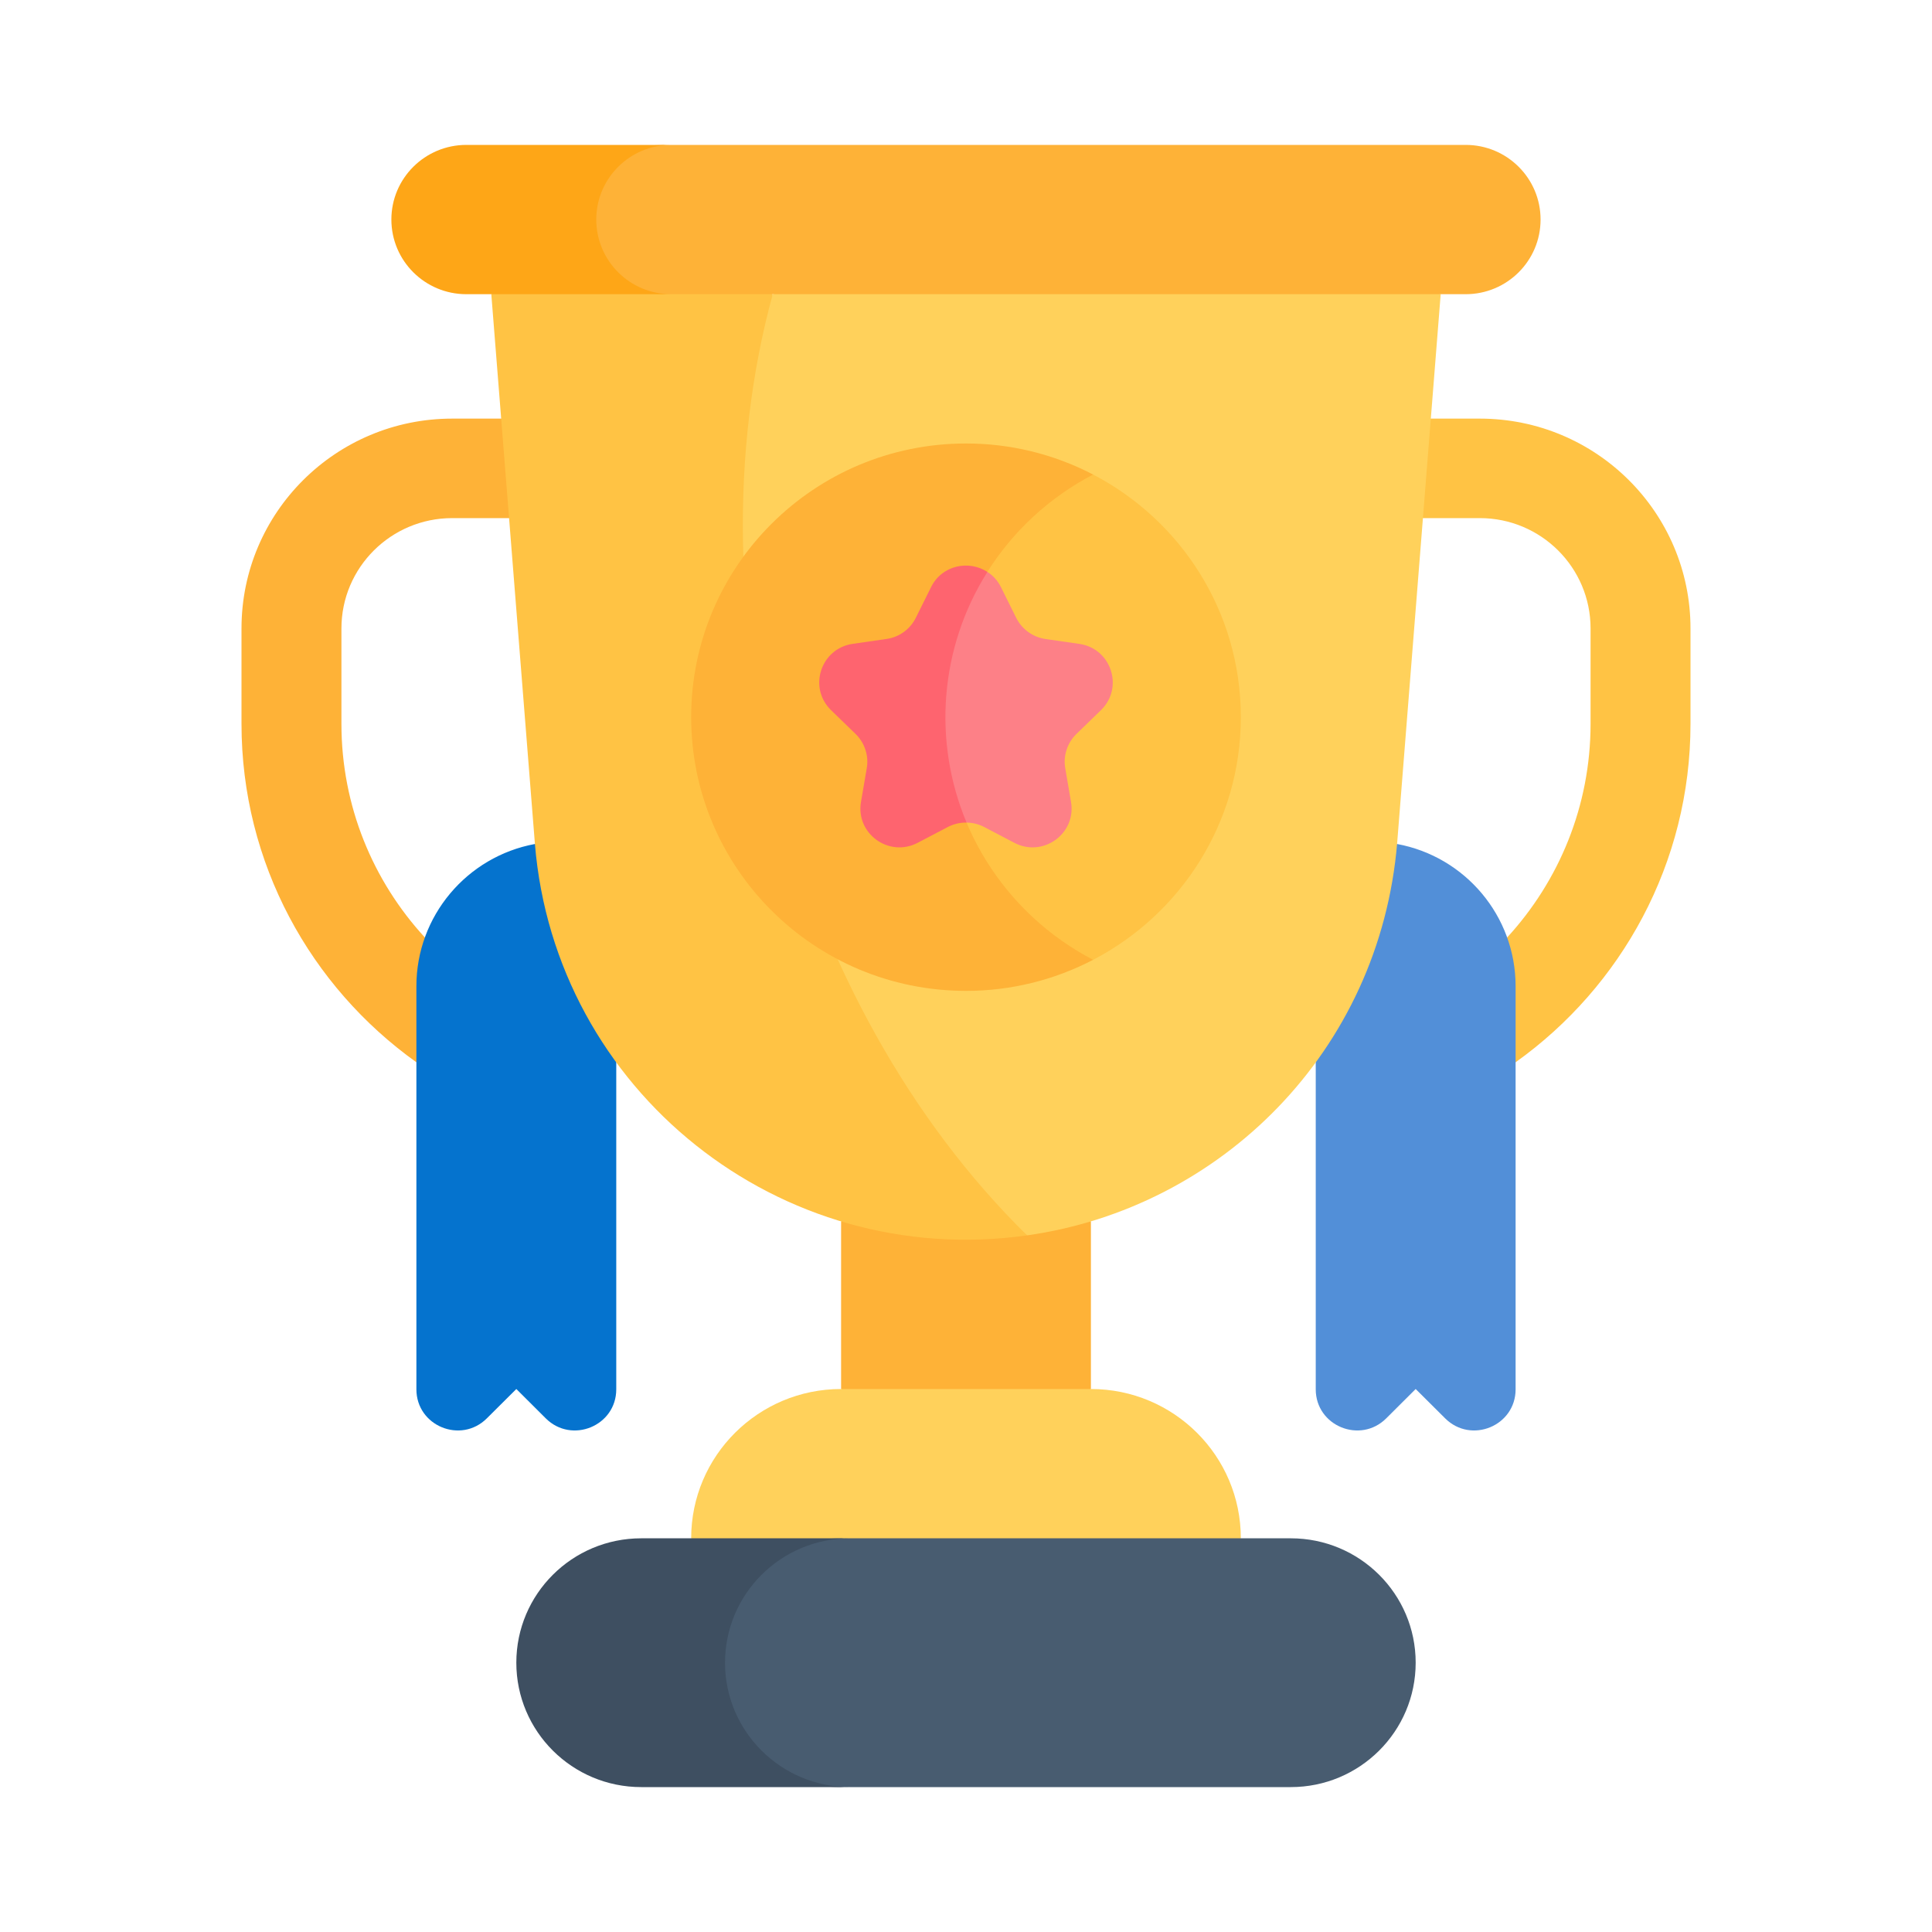 <?xml version="1.0" encoding="UTF-8"?> <svg xmlns="http://www.w3.org/2000/svg" width="40" height="40" viewBox="0 0 40 40" fill="none"><path d="M22.586 25.288V28.758C20.8 30.233 19.078 30.182 17.414 28.758V25.288C18.954 24.328 20.768 24.327 22.586 25.288Z" fill="#FEB237"></path><path d="M22.586 28.758C24.301 28.758 25.69 30.142 25.69 31.849C21.752 33.324 17.943 33.487 14.31 31.849C14.31 30.142 15.7 28.758 17.414 28.758H22.586Z" fill="#FFD15B"></path><path d="M10.377 8.667C12.095 8.753 12.284 10.495 10.54 10.727H9.362C8.096 10.727 7.069 11.75 7.069 13.011V14.986C7.069 16.689 7.723 18.242 8.796 19.409L8.969 19.692C9.426 20.442 9.28 21.411 8.621 21.993C6.43 20.429 5 17.87 5 14.986V13.011C5 10.612 6.953 8.667 9.362 8.667L10.377 8.667Z" fill="#FEB237"></path><path d="M12.759 21.995V28.764C12.759 29.522 11.838 29.901 11.3 29.366L10.69 28.758L10.079 29.366C9.541 29.901 8.621 29.522 8.621 28.764V20.418C8.621 18.964 9.668 17.734 11.075 17.474C12.759 17.665 12.914 19.227 12.759 21.995Z" fill="#0573CE"></path><path d="M35 13.011V14.986C35 17.87 33.57 20.429 31.379 21.993C30.736 21.471 30.561 20.564 30.963 19.841L31.204 19.409C32.276 18.242 32.931 16.689 32.931 14.986V13.011C32.931 11.75 31.904 10.727 30.638 10.727H29.46C28.181 10.547 28.302 8.856 29.623 8.667H30.638C33.047 8.667 35 10.612 35 13.011Z" fill="#FFC344"></path><path d="M27.241 21.995C27.333 19.409 27.241 17.665 28.925 17.474C30.332 17.733 31.379 18.963 31.379 20.418V28.764C31.379 29.522 30.459 29.901 29.921 29.366L29.31 28.758L28.7 29.366C28.162 29.901 27.241 29.522 27.241 28.764V21.995Z" fill="#528FD8"></path><path d="M28.927 17.45C29.357 12.026 29.032 16.132 29.828 6.091C25.263 4.535 20.651 4.624 15.999 6.091C12.7 12.808 14.909 20.997 21.265 25.577C25.268 25.012 28.565 21.774 28.927 17.45Z" fill="#FFD15B"></path><path d="M15.999 6.091C13.798 4.837 11.853 4.827 10.172 6.091C10.194 6.369 11.07 17.416 11.075 17.474C11.492 22.572 16.139 26.301 21.265 25.577C16.414 20.82 14.205 12.632 15.999 6.091Z" fill="#FFC344"></path><path d="M25.69 14.848C25.69 12.665 24.449 10.771 22.632 9.825C16.672 10.727 16.621 18.54 22.632 19.872C24.449 18.926 25.69 17.032 25.69 14.848Z" fill="#FFC344"></path><path d="M19.574 14.848C19.574 12.665 20.815 10.771 22.632 9.825C21.82 9.402 20.917 9.181 20 9.182C16.858 9.182 14.31 11.719 14.31 14.848C14.31 17.978 16.858 20.515 20 20.515C20.917 20.516 21.82 20.295 22.632 19.872C20.815 18.926 19.574 17.032 19.574 14.848Z" fill="#FEB237"></path><path d="M21.002 17.45C21.595 17.76 22.288 17.259 22.174 16.602L22.055 15.907C22.032 15.778 22.042 15.646 22.083 15.522C22.123 15.398 22.193 15.286 22.287 15.195L22.794 14.703C23.273 14.237 23.009 13.427 22.346 13.331L21.646 13.23C21.516 13.211 21.393 13.161 21.287 13.084C21.181 13.007 21.096 12.906 21.038 12.789L20.724 12.157C20.661 12.028 20.564 11.919 20.443 11.841C18.989 13.403 18.72 15.339 20.012 17.031C20.137 17.032 20.262 17.062 20.376 17.122L21.002 17.45Z" fill="#FD8087"></path><path d="M20.443 11.841C20.062 11.592 19.503 11.697 19.276 12.157L18.962 12.789C18.904 12.906 18.819 13.007 18.713 13.084C18.607 13.161 18.484 13.211 18.354 13.229L17.654 13.33C16.991 13.427 16.727 14.237 17.206 14.703L17.713 15.195C17.807 15.286 17.877 15.398 17.917 15.522C17.958 15.646 17.968 15.778 17.945 15.907L17.826 16.602C17.712 17.259 18.405 17.76 18.998 17.45L19.624 17.122C19.744 17.06 19.877 17.028 20.012 17.031C19.314 15.367 19.444 13.425 20.443 11.841Z" fill="#FE646F"></path><path d="M29.31 34.424C29.31 33.002 28.152 31.849 26.724 31.849H17.598C14.479 31.849 14.144 33.001 14.144 34.424C14.144 35.847 14.479 37 17.598 37H26.724C28.152 37 29.31 35.847 29.31 34.424Z" fill="#485C70"></path><path d="M15.011 34.424C15.011 33.002 16.169 31.849 17.598 31.849H13.276C11.848 31.849 10.69 33.001 10.69 34.424C10.69 35.847 11.848 37 13.276 37H17.598C16.169 37 15.011 35.847 15.011 34.424Z" fill="#3E4F61"></path><path d="M31.896 4.545C31.896 3.692 31.202 3 30.345 3H13.897C11.931 3 11.816 3.691 11.816 4.545C11.816 5.399 12.104 6.091 13.897 6.091H30.345C31.201 6.091 31.896 5.4 31.896 4.545Z" fill="#FEB237"></path><path d="M12.345 4.545C12.345 3.693 13.039 3 13.897 3H9.655C8.799 3 8.103 3.691 8.103 4.545C8.103 5.399 8.798 6.091 9.655 6.091H13.897C13.039 6.091 12.345 5.399 12.345 4.545Z" fill="#FEA617"></path></svg> 